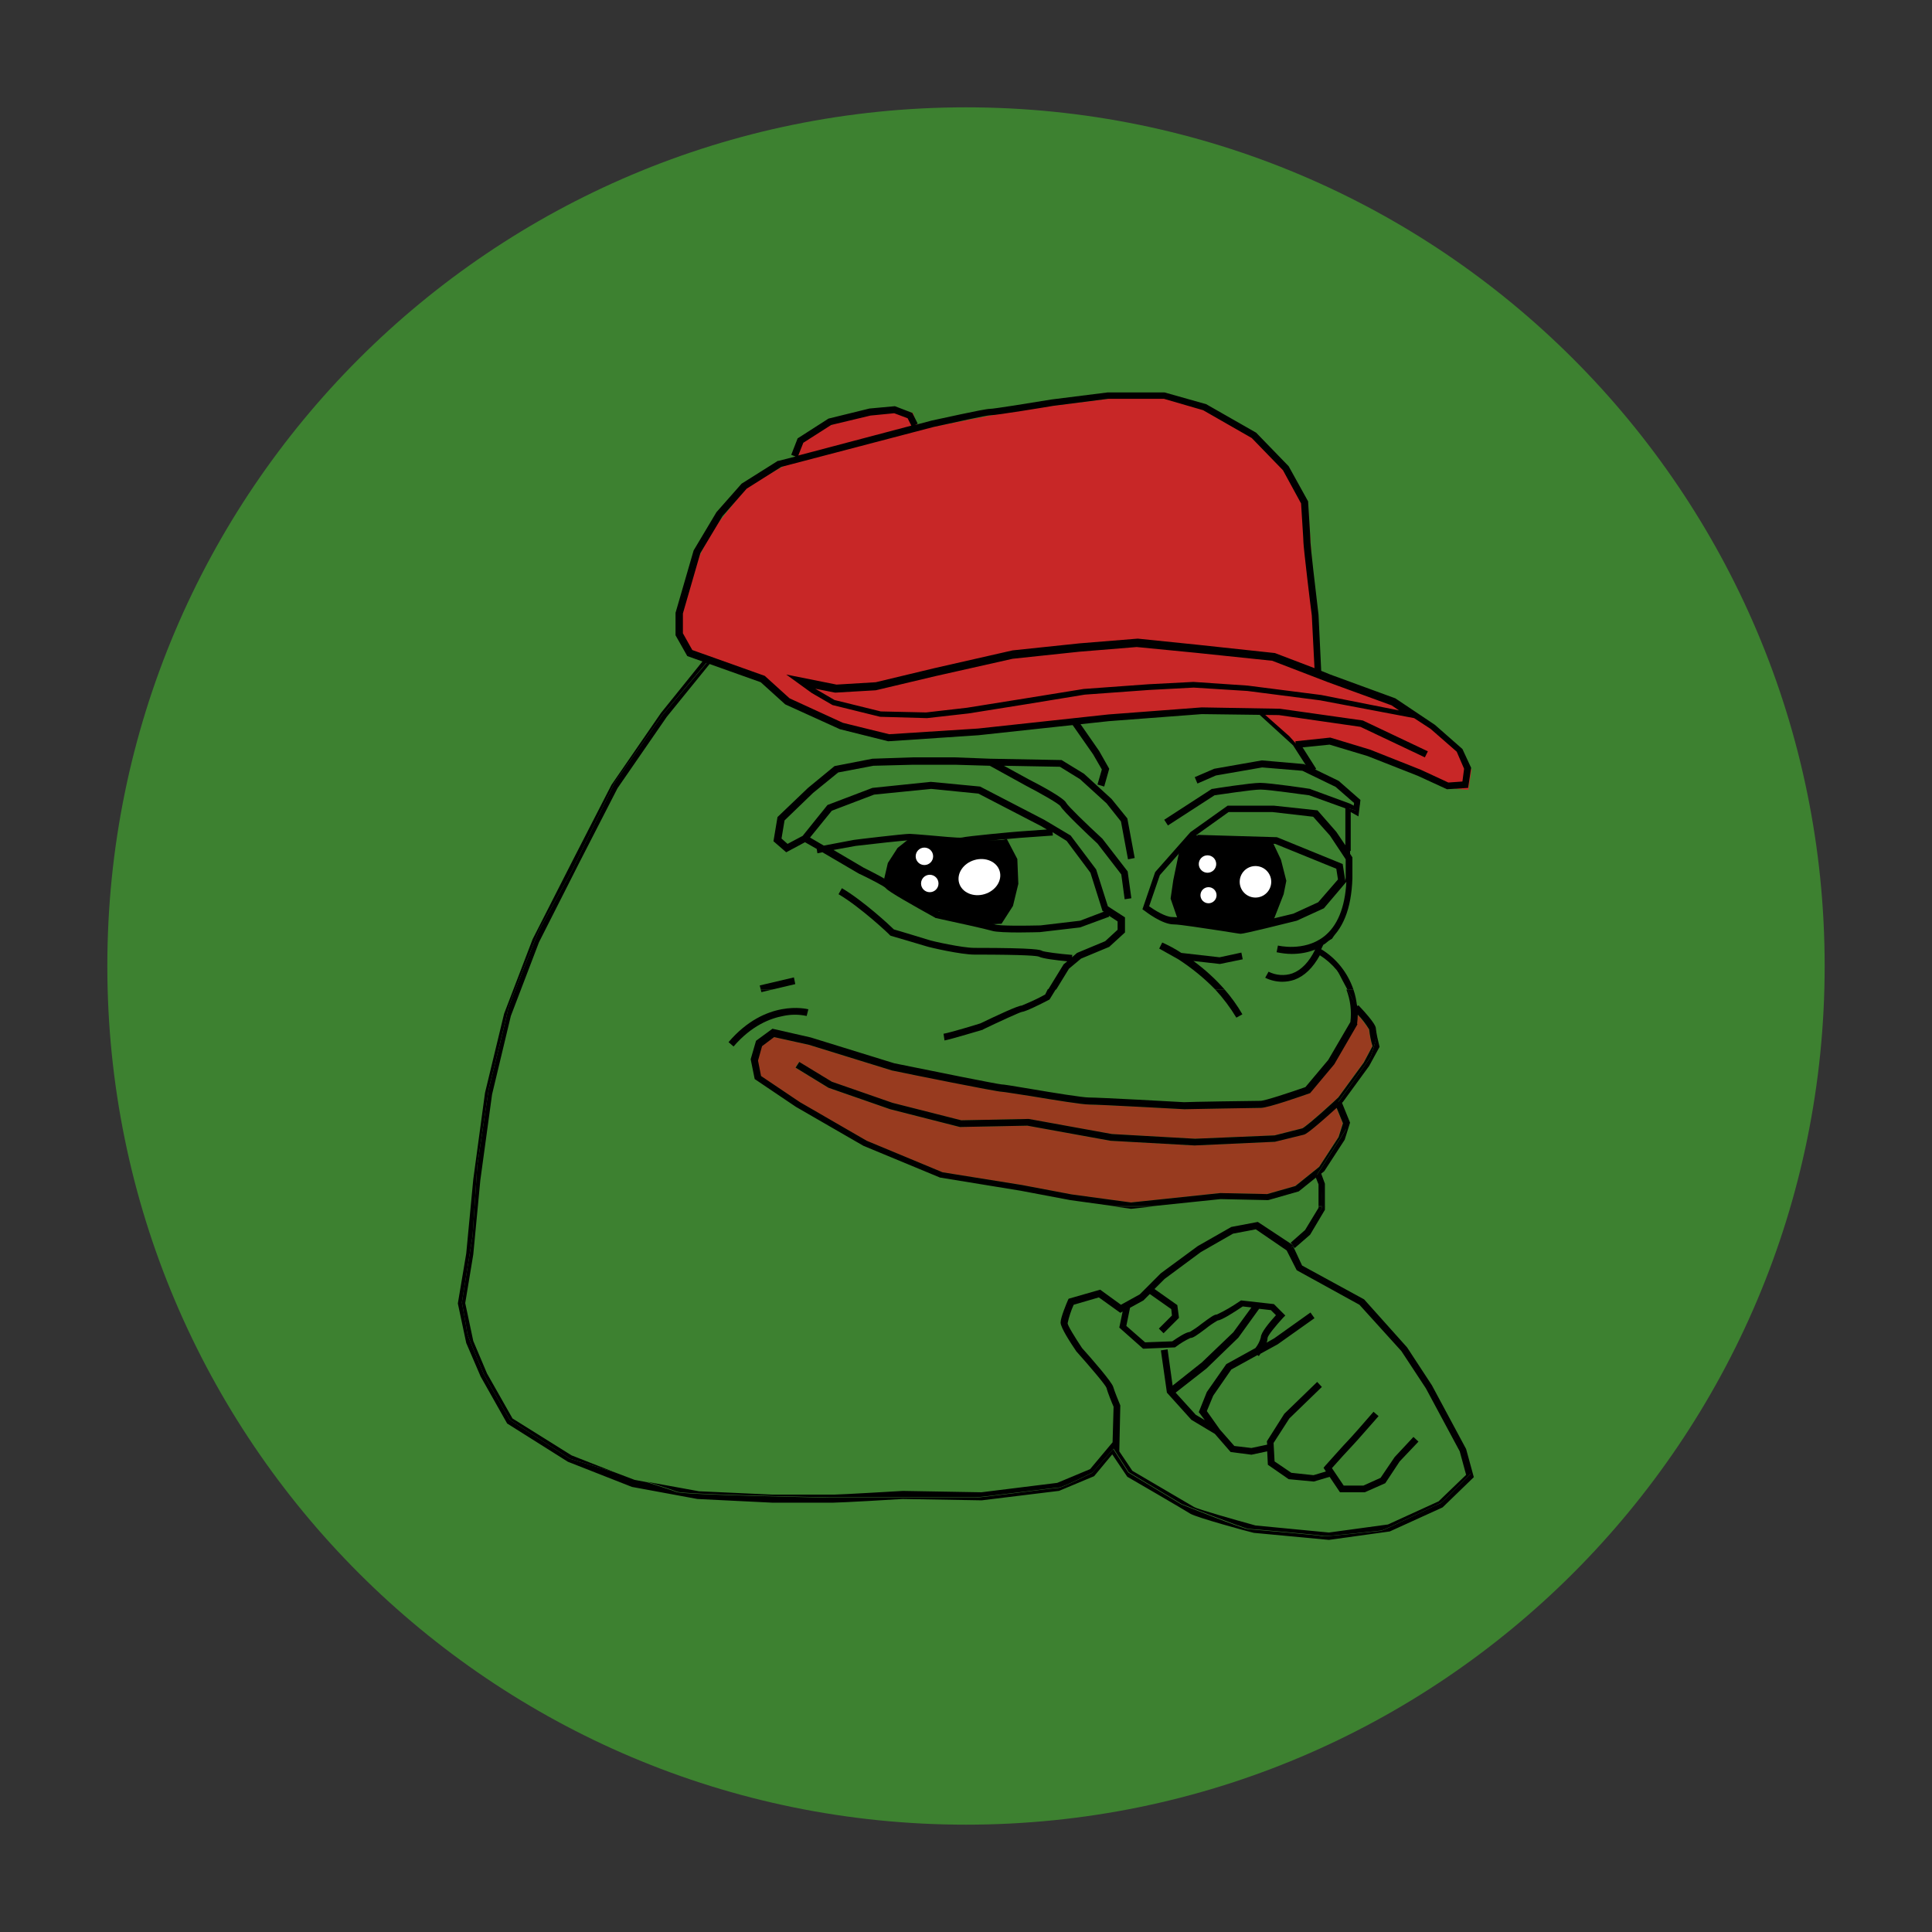 <svg width="60" height="60" viewBox="-5 -5 90 90" fill="none" xmlns="http://www.w3.org/2000/svg">
<rect x="-5" y="-5" width="90" height="90" fill="#333333" stroke="none"/>
<g clip-path="url(#clip0_2305_2744)">
<path d="M40 80C62.091 80 80 62.091 80 40C80 17.909 62.091 0 40 0C17.909 0 0 17.909 0 40C0 62.091 17.909 80 40 80Z" fill="#3D8130"/>
<path d="M55.234 53.031L55.219 53.016L55.234 53.031Z" fill="#3D8130"/>
<path d="M23.766 31.719L21.969 35.219L20.109 38.891L18.797 42.328L17.922 45.984L17.375 49.984L17.047 53.438L16.672 55.703L17.047 57.469L17.688 58.984L18.875 61.078L21.625 62.797L23.656 63.594C24.156 63.75 24.688 63.906 25.141 64.047L27.547 64.484L30.984 64.641H33.828C34.156 64.641 37.031 64.484 37.047 64.469L40.703 64.531L44.234 64.094L45.766 63.453L46.812 62.203L46.859 60.547C46.797 60.406 46.594 59.875 46.531 59.672C46.484 59.531 45.781 58.703 45.141 57.984L45.125 57.969C44.844 57.562 44.391 56.859 44.391 56.625C44.391 56.391 44.672 55.703 44.734 55.578L44.766 55.516L46.234 55.094L47.203 55.797L48.078 55.312L49.062 54.328L50.781 53.062L52.344 52.172L53.578 51.938L55.203 53.047L55.094 52.922L55.766 52.328L56.391 51.297V50.219L56.266 49.906L55.469 50.547L54.047 50.953H54.016L51.828 50.906L48.656 51.234L47.656 51.344L46.891 51.234L44.844 50.953L42.531 50.516L38.797 49.906H38.781L35.203 48.422L32.062 46.609L30.141 45.312L29.953 44.391L30.203 43.531L30.969 42.969L32.75 43.375L36.641 44.578C38.547 44.969 41.453 45.547 41.641 45.562C41.734 45.562 42.109 45.625 43.047 45.781C44.047 45.938 45.422 46.172 45.703 46.172C46.188 46.172 49.922 46.375 50.141 46.391C50.344 46.391 53.375 46.328 53.703 46.328C53.922 46.328 55.094 45.938 55.797 45.688L56.859 44.422L57.875 42.656C57.938 42.141 57.875 41.625 57.688 41.141C57.438 40.484 56.969 39.922 56.375 39.547C56.062 40.141 55.656 40.516 55.188 40.688C55.016 40.75 54.812 40.781 54.625 40.781C54.344 40.781 54.062 40.719 53.828 40.594L53.984 40.312C54.328 40.484 54.719 40.516 55.094 40.391C55.516 40.234 55.875 39.859 56.156 39.281C55.812 39.406 55.438 39.484 55.062 39.484C54.828 39.484 54.594 39.469 54.359 39.406L54.391 39.25L54.422 39.094C54.438 39.094 55.641 39.391 56.547 38.688C57.188 38.203 57.547 37.328 57.609 36.125L56.562 37.359L55.297 37.938C54.734 38.078 52.859 38.547 52.688 38.547C52.625 38.547 52.375 38.516 51.766 38.406C51 38.281 49.859 38.109 49.562 38.109C49.031 38.109 48.281 37.531 48.203 37.469L48.109 37.406L48.703 35.672L50.344 33.812L52.078 32.578H54.234L56.266 32.797L57.141 33.797L57.562 34.422V32.734L55.875 32.125C55.688 32.094 54.016 31.859 53.609 31.859C53.219 31.859 51.719 32.094 51.469 32.125L49.297 33.531L49.125 33.266L51.344 31.828H51.375C51.453 31.812 53.141 31.547 53.594 31.547C54.031 31.547 55.844 31.812 55.922 31.828L55.953 31.844L57.781 32.516L57.953 32.609L57.969 32.484L57.109 31.734L55.562 30.984L53.688 30.828L51.531 31.203L50.672 31.578L50.547 31.281L51.453 30.891L53.672 30.5L55.641 30.672L55.719 30.719L55.125 29.797L53.453 28.328L53.469 28.312L46.969 28.5C46.969 28.5 46.125 28.609 45.156 28.734L46.078 30.062L46.547 30.891L46.312 31.719L46 31.625L46.203 30.922L45.797 30.219L44.812 28.797L44.875 28.75C43.656 28.906 42.359 29.062 42.281 29.062C42.141 29.062 36.922 29.453 36.703 29.453C36.266 29.422 35.828 29.375 35.406 29.281C35.328 29.234 31.844 27.969 31.719 27.891C31.594 27.812 30.375 26.641 30.375 26.641L28 25.906L25.922 28.469L23.766 31.719ZM49.125 38.891C49.438 39.031 49.719 39.203 50.016 39.375L51.797 39.578L52.812 39.359L52.875 39.672L51.812 39.891L50.578 39.75C51.109 40.141 51.594 40.578 52.031 41.078C52.344 41.438 52.625 41.828 52.859 42.234L52.578 42.391C52.297 41.922 51.969 41.469 51.578 41.078C51.062 40.547 50.484 40.062 49.859 39.672L48.953 39.156L49.125 38.891ZM31.266 33.047L32.688 31.688L33.922 30.672L35.688 30.328L37.547 30.266H39.531L41.172 30.328L44.5 30.391L45.547 31.031L46.828 32.203L47.562 33.109L47.906 34.953L47.594 35.016L47.266 33.25L46.594 32.406L45.359 31.281L44.422 30.703L41.812 30.656L42.953 31.281C43.562 31.594 44.609 32.156 44.719 32.391C44.797 32.516 45.625 33.328 46.391 34.047L46.406 34.062L47.578 35.578L47.75 36.828L47.438 36.875L47.281 35.719L46.172 34.281C45.781 33.922 44.562 32.766 44.453 32.547C44.359 32.422 43.547 31.953 42.828 31.578L41.156 30.656L39.547 30.609H37.578L35.734 30.656L34.094 30.969L32.922 31.922L31.594 33.203L31.453 34.047L31.734 34.297L32.438 33.922L33.594 32.484L35.688 31.688L38.406 31.406L40.703 31.625L43.688 33.172L44.922 33.906L46.109 35.484L46.656 37.203L47.453 37.719V38.422L46.719 39.094L45.406 39.641L44.844 40.109L44.25 41.078L43.953 41.562L43.922 41.578C43.531 41.781 42.844 42.141 42.656 42.141C42.516 42.172 41.641 42.562 40.859 42.953L40.781 42.969C40.719 42.984 39.344 43.406 39 43.469L38.953 43.156C39.25 43.109 40.547 42.719 40.672 42.672C41.453 42.297 42.422 41.844 42.594 41.844C42.969 41.703 43.328 41.531 43.688 41.328L43.828 41.094L44.547 39.922L44.719 39.781C44.219 39.734 43.562 39.656 43.391 39.562C43.312 39.531 42.844 39.469 40.391 39.469C39.781 39.469 38.344 39.141 38.141 39.078C37.984 39.031 36.516 38.594 36.5 38.594L36.469 38.578L36.438 38.547C36.422 38.531 35.062 37.234 34.062 36.656L34.219 36.375C35.188 36.938 36.422 38.094 36.641 38.297C36.875 38.359 38.094 38.734 38.25 38.781C38.422 38.844 39.828 39.156 40.391 39.156C43.344 39.156 43.469 39.234 43.547 39.297C43.656 39.359 44.359 39.438 44.953 39.484L44.938 39.594L45.172 39.391L46.484 38.844L47.062 38.312V37.922L46.656 37.656L46.672 37.703L45.312 38.203L43.438 38.422C43.344 38.422 42.938 38.438 42.484 38.438C41.953 38.438 41.375 38.422 41.203 38.359C40.953 38.281 39.375 37.938 38.594 37.766H38.578L38.562 37.75C37.578 37.219 36.359 36.547 36.266 36.375C36.188 36.281 35.578 35.969 35.062 35.719H35.047L33.312 34.703L33.078 34.75L33.047 34.547L32.5 34.234L31.656 34.688L31.062 34.172L31.266 33.047ZM31.984 40.531L32.062 40.844L31 41.094L30.469 41.219L30.438 41.094L30.391 40.906L31.984 40.531ZM32.656 42.016L32.578 42.328C32.219 42.25 31.844 42.266 31.484 42.328C30.891 42.438 30.016 42.781 29.172 43.75L28.938 43.547C30.672 41.516 32.578 41.984 32.656 42.016Z" fill="#3D8130"/>
<path d="M34.797 34.109C34.891 34.094 37.109 33.828 37.391 33.828C37.5 33.828 37.812 33.859 38.219 33.891C38.766 33.938 39.688 34.016 39.828 34C40.047 33.938 42.234 33.75 42.484 33.719L43.781 33.625L43.516 33.469L40.594 31.953L38.391 31.734L35.734 32L33.766 32.75L32.766 34L33.406 34.375L34.797 34.109Z" fill="#3D8130"/>
<path d="M42.5 34.047C41.531 34.141 40.047 34.281 39.891 34.312C39.75 34.344 39.25 34.312 38.188 34.219C37.828 34.188 37.484 34.156 37.391 34.156C37.172 34.156 35.484 34.359 34.844 34.422L33.812 34.609L35.219 35.438C35.656 35.641 36.406 36.016 36.531 36.203C36.656 36.328 37.719 36.938 38.703 37.469C38.953 37.516 41.016 37.969 41.328 38.078C41.547 38.156 42.75 38.141 43.453 38.125L45.297 37.906L46.406 37.484L46.344 37.453L45.781 35.672L44.672 34.188L44.016 33.797L44.031 33.953L42.5 34.047Z" fill="#3D8130"/>
<path d="M56.938 33.922L56.156 33.047L54.25 32.828H52.219L50.578 34L49.016 35.766L48.516 37.219C48.766 37.406 49.266 37.719 49.594 37.719C49.922 37.719 50.984 37.891 51.844 38.031C52.25 38.094 52.656 38.156 52.719 38.156C52.859 38.141 54.328 37.781 55.234 37.562L56.391 37.031L57.312 35.969L57.234 35.469L54.391 34.312L50.75 34.203L50.766 33.891L54.469 34L57.531 35.25L57.656 36.047C57.656 36 57.656 35.953 57.656 35.906V35.031L56.938 33.922Z" fill="#3D8130"/>
<path d="M53.531 52.25L52.469 52.453L50.969 53.312L49.281 54.562L48.812 55.031L49.875 55.781L49.953 56.375L49.234 57.094L49.016 56.875L49.625 56.266L49.594 55.969L48.594 55.266L48.297 55.562L47.672 55.906L47.5 56.75L48.375 57.516L49.641 57.469C49.875 57.297 50.266 57.047 50.453 57.031C50.641 56.922 50.828 56.797 51 56.656C51.422 56.328 51.594 56.219 51.719 56.219C52.094 56.031 52.453 55.828 52.797 55.594L52.844 55.562L54.375 55.734L54.906 56.266L54.797 56.375C54.469 56.734 54.094 57.203 54.078 57.312C54.078 57.391 54.062 57.469 54.031 57.531L54.391 57.328L56.078 56.125L56.266 56.391L54.547 57.609L53.75 58.047C53.719 58.094 53.688 58.141 53.672 58.156L53.609 58.109L52.391 58.781L51.547 60L51.25 60.719L51.859 61.578L52.531 62.344L53.328 62.438L54.062 62.281L54.047 62.125L54.859 60.844L56.391 59.359L56.609 59.594L55.094 61.062L54.359 62.203L54.406 63.062L55.188 63.594L56.219 63.703L56.797 63.531L56.688 63.359L56.766 63.266C56.797 63.219 57.641 62.266 57.812 62.109C57.938 61.984 58.656 61.156 59.016 60.75L59.25 60.953C59.203 61 58.203 62.172 58.031 62.328C57.906 62.453 57.297 63.125 57.078 63.375L57.625 64.188H58.547L59.344 63.828L60 62.859L60.875 61.922L61.109 62.141L60.234 63.062L59.562 64.078L58.609 64.5H57.453L56.969 63.781L56.234 64L55.062 63.891L54.094 63.219L54.062 62.594L53.328 62.75L52.359 62.625L51.625 61.781L50.531 61.125L49.391 59.859L49.109 57.891L49.422 57.844L49.656 59.531L51.016 58.453L52.484 57.047L53.328 55.891L52.922 55.844C52.469 56.141 51.938 56.469 51.75 56.5C51.562 56.609 51.375 56.734 51.203 56.875C50.766 57.203 50.594 57.312 50.484 57.312C50.25 57.422 50.016 57.562 49.812 57.719L49.766 57.75L48.281 57.812L47.172 56.828L47.328 56.078L47.219 56.141L46.219 55.422L45.047 55.766C44.922 56.047 44.828 56.328 44.766 56.625C44.781 56.75 45.125 57.328 45.438 57.781C45.859 58.25 46.828 59.359 46.891 59.594C46.938 59.766 47.141 60.266 47.219 60.453L47.234 60.484L47.188 62.609L47.797 63.516C48.109 63.703 50.406 65.047 50.672 65.203C50.859 65.312 52.516 65.781 53.531 66.062L56.953 66.391L59.703 66.016L62.062 64.938L63.344 63.703L63.047 62.609L61.469 59.672L60.328 57.938L58.344 55.781L55.422 54.172L54.984 53.234L53.531 52.25Z" fill="#3D8130"/>
<path d="M56.016 45.922L55.969 45.938C55.656 46.047 54.062 46.609 53.719 46.609C53.391 46.609 50.188 46.656 50.156 46.672C50.109 46.672 46.203 46.453 45.719 46.453C45.406 46.453 44.141 46.25 43.016 46.062C42.391 45.953 41.75 45.859 41.656 45.859C41.438 45.859 37.391 45.031 36.578 44.875H36.562L32.672 43.672L31.047 43.312L30.484 43.734L30.297 44.406L30.438 45.125L32.25 46.344L35.359 48.141L38.891 49.609L42.594 50.203L44.906 50.641L47.672 51.016L51.828 50.578H51.844L54.016 50.625L55.328 50.25L56.438 49.359L57.344 47.969L57.547 47.328L57.25 46.609C55.938 47.797 55.797 47.844 55.719 47.859L54.375 48.188L50.641 48.359H50.625L46.719 48.141L42.844 47.438L39.719 47.5H39.703L36.453 46.672L33.578 45.672L32.047 44.734L32.219 44.469L33.734 45.391L36.562 46.375L39.766 47.188L42.891 47.125H42.906L46.781 47.828L50.656 48.047L54.359 47.891L55.656 47.562C55.734 47.531 56.172 47.188 57.094 46.344C57.219 46.234 57.297 46.156 57.328 46.125L58.516 44.5L58.922 43.734C58.859 43.469 58.797 43.219 58.766 42.953C58.609 42.703 58.438 42.484 58.234 42.266C58.234 42.406 58.234 42.547 58.203 42.688V42.719L57.125 44.578L56.016 45.922Z" fill="#983B1F"/>
<path d="M63.297 62.5L61.703 59.531L60.547 57.766L58.547 55.531L55.656 53.953L55.234 53.047L55.156 53.094C55.156 53.094 55.422 54.062 55.609 54.156C55.797 54.25 58.297 55.531 58.422 55.594C58.547 55.656 60.719 58.25 60.719 58.25L62.469 61.297L63.516 63.641C63.516 63.641 62.172 65.016 62.094 65.031C62.016 65.047 59.422 66.312 59.344 66.312C59.266 66.312 56.75 66.594 56.609 66.562C56.469 66.516 53.375 66.25 53.141 66.234C52.891 66.219 50.031 65.078 50.031 65.078L47.562 63.594L46.859 62.5L45.875 63.609C45.875 63.609 44.484 64.312 44.297 64.312C44.109 64.312 40.703 64.766 40.438 64.766H33.578C33.578 64.766 26.797 64.641 26.5 64.5C26.406 64.453 25.859 64.281 25.141 64.047L24.562 63.938L23.656 63.594C22.547 63.25 21.547 62.953 21.547 62.953L18.75 61.141C18.75 61.141 17.578 59.109 17.531 59C17.484 58.891 16.766 57.188 16.766 57.109C16.766 57.031 16.516 55.672 16.516 55.672L17.016 52.562L17.234 49.297L17.766 45.734C17.766 45.734 18.656 42.156 18.672 42C18.688 41.828 20.125 38.297 20.125 38.297L21.641 35.562L23.641 31.438L25.844 28.328L27.984 25.781L28.125 25.828L27.875 25.625L25.797 28.203L23.484 31.562L21.672 35.094L19.812 38.75L18.484 42.219L17.594 45.906L17.047 49.938L16.719 53.391L16.328 55.719L16.719 57.562L17.391 59.125L18.625 61.312L21.453 63.094L24.438 64.266L27.484 64.828L30.969 65H33.812C34.141 65 36.875 64.844 37.047 64.828L40.719 64.891H40.734L44.312 64.453H44.328L45.969 63.766L46.812 62.75L47.516 63.797L47.547 63.812C47.578 63.828 50.188 65.344 50.453 65.516C50.734 65.688 53.125 66.344 53.406 66.406L56.906 66.734L59.719 66.344H59.734L62.172 65.234L62.203 65.219L63.656 63.812L63.297 62.5Z" fill="black"/>
<path d="M25.844 28.328L23.641 31.438L21.641 35.562L20.125 38.297C20.125 38.297 18.688 41.828 18.672 42C18.656 42.172 17.766 45.734 17.766 45.734L17.234 49.297L17.016 52.562L16.516 55.672C16.516 55.672 16.766 57.031 16.766 57.109C16.766 57.188 17.484 58.891 17.531 59C17.578 59.109 18.75 61.141 18.75 61.141L21.547 62.953C21.547 62.953 22.547 63.25 23.656 63.594L21.625 62.797L18.875 61.078L17.688 58.984L17.047 57.469L16.672 55.703L17.047 53.438L17.375 49.984L17.922 45.984L18.797 42.328L20.109 38.891L21.969 35.219L23.766 31.719L26.062 28.391L28.141 25.828L28 25.781L25.844 28.328Z" fill="black"/>
<path d="M53.594 51.922L52.359 52.156L50.797 53.047L49.078 54.312L48.094 55.297L47.219 55.781L46.25 55.078L44.781 55.5L44.75 55.562C44.688 55.703 44.406 56.375 44.406 56.609C44.406 56.844 44.875 57.562 45.141 57.953L45.156 57.969C45.797 58.688 46.5 59.516 46.547 59.656C46.594 59.859 46.812 60.391 46.875 60.531L46.828 62.188L45.781 63.438L44.25 64.078L40.719 64.516L37.062 64.453C37.031 64.453 34.156 64.625 33.844 64.625H31L27.562 64.469L25.156 64.031C25.859 64.25 26.422 64.438 26.516 64.484C26.797 64.625 33.594 64.75 33.594 64.75H40.453C40.719 64.75 44.141 64.297 44.312 64.297C44.5 64.297 45.891 63.594 45.891 63.594L46.875 62.484L47.578 63.578L50.047 65.062C50.047 65.062 52.906 66.188 53.156 66.219C53.406 66.234 56.484 66.5 56.625 66.547C56.766 66.594 59.281 66.297 59.359 66.297C59.438 66.297 62.031 65.047 62.109 65.016C62.188 65 63.531 63.625 63.531 63.625L62.484 61.281L60.734 58.234C60.734 58.234 58.562 55.641 58.438 55.578C58.312 55.516 55.812 54.234 55.625 54.141C55.438 54.047 55.172 53.078 55.172 53.078L55.25 53.031V53.016L53.594 51.922ZM55.406 54.172L58.328 55.781L60.281 57.938L61.422 59.672L63 62.609L63.297 63.703L62.016 64.938L59.656 66.016L56.906 66.391L53.484 66.062C52.469 65.781 50.812 65.312 50.625 65.203C50.359 65.047 48.062 63.703 47.75 63.516L47.141 62.609L47.188 60.484V60.469C47.109 60.281 46.906 59.781 46.859 59.609C46.797 59.375 45.828 58.266 45.406 57.797C45.094 57.328 44.734 56.75 44.734 56.641C44.797 56.344 44.891 56.062 45.016 55.781L46.188 55.438L47.188 56.156L47.297 56.094L47.141 56.844L48.25 57.828L49.734 57.766L49.781 57.734C49.984 57.578 50.219 57.438 50.453 57.328C50.578 57.328 50.734 57.219 51.172 56.891C51.344 56.75 51.531 56.625 51.719 56.516C51.906 56.5 52.453 56.156 52.891 55.859L53.297 55.906L52.453 57.062L50.984 58.469L49.625 59.547L49.391 57.859L49.078 57.906L49.359 59.875L50.5 61.141L51.594 61.797L52.328 62.641L53.297 62.766L54.031 62.609L54.062 63.234L55.031 63.906L56.203 64.016L56.938 63.797L57.422 64.516H58.578L59.531 64.094L60.203 63.078L61.078 62.156L60.844 61.938L59.969 62.875L59.312 63.844L58.516 64.203H57.594L57.047 63.391C57.266 63.141 57.875 62.469 58 62.344C58.172 62.172 59.172 61.016 59.219 60.969L58.984 60.766C58.625 61.188 57.906 62 57.781 62.125C57.609 62.297 56.766 63.25 56.734 63.281L56.656 63.375L56.766 63.547L56.188 63.719L55.156 63.609L54.375 63.078L54.328 62.219L55.062 61.078L56.578 59.609L56.359 59.375L54.828 60.859L54.016 62.141L54.031 62.297L53.297 62.453L52.5 62.359L51.828 61.594L51.219 60.734L51.516 60.016L52.359 58.797L53.578 58.125L53.641 58.172C53.656 58.141 53.688 58.109 53.719 58.062L54.516 57.625L56.234 56.406L56.047 56.141L54.359 57.344L54 57.547C54.031 57.484 54.047 57.406 54.047 57.328C54.062 57.203 54.438 56.75 54.766 56.391L54.875 56.281L54.344 55.75L52.812 55.578L52.766 55.609C52.422 55.844 52.062 56.062 51.688 56.234C51.562 56.234 51.391 56.359 50.969 56.672C50.797 56.812 50.609 56.938 50.422 57.047C50.234 57.062 49.859 57.312 49.609 57.484L48.344 57.531L47.469 56.766L47.641 55.922L48.266 55.578L48.562 55.281L49.562 55.984L49.594 56.281L48.984 56.891L49.203 57.109L49.922 56.391L49.844 55.797L48.781 55.047L49.25 54.578L50.938 53.328L52.438 52.469L53.5 52.266L54.938 53.25L55.406 54.172ZM51.125 61.156L50.703 60.906L49.766 59.875L51.203 58.75L52.688 57.312L53.656 55.969L54.203 56.031L54.438 56.266C54.141 56.594 53.734 57.078 53.734 57.297C53.688 57.484 53.594 57.656 53.484 57.797L52.125 58.547L51.219 59.844L50.844 60.781L51.125 61.156Z" fill="black"/>
<path d="M54.953 29.312L55.75 30.359C55.75 30.359 56.141 30.969 56.281 31.016C56.422 31.062 57.719 31.812 57.719 31.812L58.25 32.406L58.141 32.75L57.734 32.625L57.797 34.641H57.922V32.828L58.281 33.031L58.375 32.266L57.359 31.375L56.266 30.844L56.312 30.812L55.469 29.484L53.766 27.984L53.578 28.203H53.75L54.953 29.312Z" fill="black"/>
<path d="M57.609 37.547C57.609 37.547 57.031 38.703 56.969 38.734C56.906 38.781 56.391 39 56.391 39L56.438 39.281C56.672 39.453 56.906 39.641 57.109 39.844C57.141 39.891 57.484 40.578 57.766 41.094H58.047C57.781 40.312 57.25 39.641 56.547 39.219C56.578 39.156 56.609 39.078 56.641 39.016C56.688 38.984 56.75 38.953 56.797 38.906C57.562 38.328 57.953 37.328 58 35.922V34.938L57.812 34.656L57.859 36.172L57.609 37.547Z" fill="black"/>
<path d="M55.234 29.719L55.828 30.641L55.75 30.594L53.781 30.422L51.562 30.812L50.656 31.203L50.781 31.5L51.641 31.125L53.797 30.75L55.672 30.906L57.219 31.656L58.078 32.406L58.062 32.531L57.891 32.438L56.062 31.766L56.031 31.75C55.953 31.734 54.156 31.469 53.703 31.469C53.25 31.469 51.562 31.734 51.484 31.75H51.453L49.234 33.188L49.406 33.453L51.578 32.047C51.828 32.016 53.328 31.781 53.719 31.781C54.125 31.781 55.797 32.031 55.984 32.047L57.672 32.656V34.375L57.25 33.75L56.375 32.75L54.344 32.531H52.188L50.453 33.766L48.812 35.625L48.219 37.359L48.312 37.422C48.391 37.484 49.141 38.062 49.672 38.062C49.969 38.062 51.125 38.25 51.875 38.359C52.484 38.453 52.734 38.5 52.797 38.5C52.969 38.5 54.844 38.031 55.406 37.891L56.672 37.312L57.719 36.078C57.656 37.281 57.297 38.156 56.656 38.641C55.734 39.344 54.531 39.047 54.531 39.047L54.5 39.203L54.469 39.359C54.703 39.406 54.938 39.438 55.172 39.438C55.547 39.438 55.922 39.375 56.266 39.234C55.984 39.812 55.625 40.188 55.203 40.344C54.844 40.469 54.438 40.438 54.094 40.266L53.938 40.547C54.188 40.672 54.469 40.734 54.734 40.734C54.922 40.734 55.109 40.703 55.297 40.641C55.766 40.469 56.156 40.094 56.484 39.5C57.078 39.875 57.547 40.438 57.797 41.094H57.844C57.578 40.578 57.219 39.891 57.188 39.844C56.969 39.641 56.75 39.453 56.516 39.281L56.469 39C56.469 39 56.984 38.781 57.047 38.734C57.109 38.688 57.688 37.547 57.688 37.547L57.938 36.188L57.891 34.672L57.828 32.656L58.234 32.781L58.344 32.438L57.812 31.844C57.812 31.844 56.516 31.078 56.375 31.047C56.234 31 55.844 30.391 55.844 30.391L55.047 29.344L53.828 28.25H53.656L53.641 28.266L55.234 29.719ZM57.672 36.047L57.547 35.25L54.484 34L50.781 33.891L50.766 34.203L54.406 34.312L57.25 35.469L57.328 35.969L56.406 37.031L55.25 37.562C54.344 37.781 52.875 38.141 52.734 38.156C52.672 38.156 52.266 38.094 51.859 38.031C51 37.891 49.938 37.719 49.609 37.719C49.297 37.719 48.797 37.406 48.531 37.219L49.031 35.766L50.594 34L52.234 32.828H54.266L56.172 33.047L56.953 33.922L57.688 35.031V35.906C57.672 35.953 57.672 36 57.672 36.047Z" fill="black"/>
<path d="M47.688 51.312L48.688 51.203H46.922L47.688 51.312Z" fill="black"/>
<path d="M56.578 51.266C56.531 51.344 55.625 52.812 55.625 52.812L55.219 53.031L55.312 53.141L56.031 52.516L56.719 51.359V51.203H56.578C56.594 51.234 56.594 51.25 56.578 51.266Z" fill="black"/>
<path d="M56.578 51.266C56.578 51.25 56.594 51.219 56.594 51.203H56.422V51.266L55.797 52.297L55.125 52.891L55.234 53.016L55.25 53.031L55.656 52.812C55.641 52.812 56.547 51.359 56.578 51.266Z" fill="black"/>
<path d="M58.078 41.688L58.219 41.891C58.188 41.625 58.141 41.359 58.047 41.094H57.766C57.938 41.422 58.078 41.688 58.078 41.688Z" fill="black"/>
<path d="M59.094 43.438C59.078 43.516 58.891 44.141 58.844 44.234C58.797 44.344 57.328 46.359 57.328 46.359L57.672 47.062C57.672 47.062 57.734 47.562 57.688 47.641C57.641 47.719 56.344 49.734 56.344 49.734L56.547 50.297C56.547 50.297 56.594 51 56.578 51.219H56.719V50.141L56.547 49.672L56.688 49.562L57.641 48.094L57.891 47.297L57.516 46.375C57.547 46.344 57.562 46.328 57.562 46.328L58.781 44.656L59.266 43.766L59.25 43.703C59.188 43.453 59.125 43.188 59.094 42.922C59.094 42.859 59.094 42.688 58.281 41.828L58.219 41.891L58.703 42.578C58.703 42.578 59.109 43.359 59.094 43.438Z" fill="black"/>
<path d="M57.766 41.094H57.719C57.906 41.578 57.969 42.094 57.906 42.609L56.875 44.375L55.812 45.641C55.094 45.891 53.922 46.281 53.719 46.281C53.391 46.281 50.359 46.328 50.156 46.344C49.922 46.328 46.203 46.125 45.719 46.125C45.438 46.125 44.062 45.906 43.062 45.734C42.141 45.578 41.75 45.516 41.656 45.516C41.453 45.5 38.562 44.922 36.656 44.531L32.766 43.328L30.984 42.922L30.219 43.484L29.969 44.344L30.156 45.266L32.078 46.562L35.219 48.375L38.797 49.859H38.812L42.547 50.469L44.859 50.906L46.906 51.188H48.688L51.859 50.859L54.047 50.906H54.078L55.5 50.5L56.297 49.859L56.422 50.172V51.188H56.594C56.609 50.969 56.562 50.266 56.562 50.266L56.359 49.703C56.359 49.703 57.656 47.688 57.703 47.609C57.75 47.531 57.688 47.031 57.688 47.031L57.344 46.328C57.344 46.328 58.828 44.312 58.859 44.203C58.906 44.094 59.078 43.484 59.109 43.406C59.125 43.328 58.719 42.547 58.719 42.547L58.234 41.859L58.094 41.656C58.078 41.688 57.938 41.422 57.766 41.094ZM58.219 42.688C58.234 42.547 58.25 42.406 58.25 42.266C58.453 42.469 58.625 42.703 58.781 42.953C58.812 43.219 58.859 43.484 58.938 43.734L58.531 44.5L57.344 46.125C57.312 46.156 57.219 46.234 57.109 46.344C56.188 47.188 55.766 47.516 55.672 47.562L54.375 47.891L50.672 48.047L46.797 47.828L42.922 47.125H42.906L39.781 47.188L36.578 46.375L33.75 45.391L32.234 44.469L32.062 44.734L33.594 45.672L36.469 46.672L39.719 47.5H39.734L42.859 47.438L46.734 48.141L50.641 48.359H50.656L54.391 48.188L55.734 47.859C55.797 47.844 55.953 47.797 57.266 46.609L57.562 47.328L57.359 47.969L56.453 49.359L55.344 50.25L54.031 50.625L51.859 50.578H51.844L47.688 51.016L44.922 50.641L42.609 50.203L38.906 49.609L35.375 48.141L32.266 46.344L30.453 45.125L30.312 44.406L30.5 43.734L31.062 43.312L32.688 43.672L36.578 44.875H36.594C37.406 45.047 41.438 45.859 41.672 45.859C41.75 45.859 42.406 45.969 43.031 46.062C44.156 46.25 45.422 46.453 45.734 46.453C46.219 46.453 50.125 46.672 50.172 46.672C50.203 46.672 53.406 46.609 53.734 46.609C54.078 46.609 55.672 46.047 55.984 45.938L56.031 45.922L57.156 44.578L58.234 42.719L58.219 42.688Z" fill="black"/>
<path d="M31.484 42.328C31.844 42.25 32.219 42.25 32.578 42.328L32.656 42.016C32.578 42 30.672 41.516 28.938 43.547L29.172 43.75C30.016 42.766 30.891 42.438 31.484 42.328Z" fill="black"/>
<path d="M30.984 41.094L32.047 40.844L31.984 40.531L30.391 40.906L30.438 41.094H30.984Z" fill="black"/>
<path d="M30.469 41.219L30.984 41.094H30.438L30.469 41.219Z" fill="black"/>
<path d="M49.891 39.688C50.516 40.094 51.094 40.562 51.609 41.094H52.047C51.609 40.594 51.125 40.156 50.594 39.766L51.828 39.906L52.891 39.688L52.828 39.375L51.812 39.594L50.031 39.391C49.75 39.203 49.453 39.047 49.141 38.906L49 39.188L49.891 39.688Z" fill="black"/>
<path d="M52.594 42.406L52.875 42.25C52.641 41.844 52.359 41.453 52.047 41.094H51.609C51.984 41.5 52.312 41.938 52.594 42.406Z" fill="black"/>
<path d="M32.5 34.234L33.047 34.547L33.078 34.75L33.312 34.703L35.047 35.719H35.062C35.578 35.969 36.188 36.281 36.266 36.375C36.375 36.531 37.578 37.203 38.562 37.75L38.578 37.766H38.594C39.391 37.938 40.953 38.281 41.203 38.359C41.391 38.422 41.969 38.438 42.484 38.438C42.938 38.438 43.359 38.422 43.438 38.422L45.312 38.203L46.672 37.703L46.656 37.656L47.062 37.922V38.312L46.484 38.844L45.172 39.391L44.938 39.594L44.953 39.484C44.359 39.438 43.656 39.344 43.547 39.297C43.469 39.25 43.344 39.156 40.391 39.156C39.828 39.156 38.422 38.844 38.25 38.781C38.094 38.734 36.875 38.359 36.641 38.297C36.438 38.094 35.203 36.953 34.219 36.375L34.062 36.656C35.078 37.25 36.438 38.531 36.438 38.547L36.469 38.578L36.5 38.594C36.516 38.594 37.984 39.031 38.141 39.078C38.328 39.141 39.766 39.469 40.391 39.469C42.844 39.469 43.297 39.531 43.391 39.562C43.562 39.656 44.219 39.734 44.719 39.781L44.547 39.922L43.828 41.094H44.203L44.797 40.125L45.359 39.656L46.672 39.109L47.406 38.438V37.734L46.609 37.219L46.062 35.5L44.875 33.922L43.641 33.188L40.656 31.641L38.359 31.422L35.641 31.703L33.547 32.5L32.391 33.938L31.688 34.312L31.406 34.062L31.547 33.219L32.875 31.938L34.047 30.984L35.688 30.672L37.531 30.625H39.5L41.109 30.672L42.781 31.594C43.5 31.969 44.328 32.438 44.406 32.562C44.516 32.781 45.734 33.938 46.125 34.297L47.234 35.734L47.391 36.891L47.703 36.844L47.531 35.594L46.359 34.078L46.344 34.062C45.578 33.359 44.75 32.547 44.672 32.406C44.562 32.172 43.516 31.609 42.906 31.297L41.766 30.672L44.375 30.719L45.312 31.297L46.547 32.422L47.219 33.266L47.547 35.031L47.859 34.969L47.516 33.125L46.781 32.219L45.5 31.047L44.453 30.406L41.125 30.344L39.484 30.281H37.5L35.641 30.344L33.875 30.688L32.641 31.703L31.219 33.062L31.031 34.188L31.625 34.703L32.5 34.234ZM44.688 34.172L45.797 35.656L46.359 37.438L46.422 37.469L45.312 37.891L43.469 38.109C42.766 38.125 41.562 38.141 41.344 38.062C41.031 37.953 38.969 37.516 38.719 37.453C37.734 36.922 36.656 36.312 36.547 36.188C36.422 36.016 35.672 35.641 35.234 35.422L33.828 34.594L34.859 34.406C35.5 34.328 37.188 34.141 37.406 34.141C37.5 34.141 37.844 34.172 38.203 34.203C39.266 34.297 39.766 34.328 39.906 34.297C40.062 34.266 41.547 34.109 42.516 34.031L44.047 33.922L44.031 33.766L44.688 34.172ZM33.75 32.766L35.719 32.016L38.375 31.75L40.578 31.969L43.5 33.484L43.766 33.641L42.469 33.734C42.219 33.75 40.031 33.953 39.812 34.016C39.672 34.047 38.766 33.953 38.203 33.906C37.797 33.875 37.484 33.844 37.375 33.844C37.094 33.844 34.875 34.109 34.781 34.125L33.375 34.391L32.734 34.016L33.75 32.766Z" fill="black"/>
<path d="M43.688 41.328C43.328 41.531 42.969 41.688 42.594 41.844C42.422 41.844 41.453 42.297 40.672 42.672C40.531 42.719 39.25 43.109 38.953 43.156L39 43.469C39.328 43.406 40.719 42.984 40.781 42.969L40.797 42.953C41.578 42.578 42.469 42.172 42.594 42.141C42.781 42.125 43.469 41.781 43.859 41.578L43.891 41.562L44.188 41.078H43.812L43.688 41.328Z" fill="black"/>
<path d="M45.188 28.531L44.984 28.672C45.078 28.656 45.172 28.656 45.266 28.641L45.188 28.531Z" fill="black"/>
<path d="M45.922 30.141L46.328 30.844L46.125 31.547L46.438 31.641L46.672 30.812L46.203 29.984L45.281 28.656C45.188 28.672 45.094 28.672 45 28.688L44.938 28.734L45.922 30.141Z" fill="black"/>
<path d="M55.484 29.766L56.875 29.625C56.875 29.625 60.344 30.656 60.484 30.797C60.625 30.938 62.375 31.703 62.375 31.703L63.406 31.797L63.547 30.859L62.781 29.766L60.578 28.141L58.062 26.922L56.484 26.375L55.922 18.406L54.594 16.422L52.609 14.797L50.047 13.531L47.391 13.484L42.391 14.109L37.797 15.016L37.531 14.234C37.172 14.141 36.812 14.078 36.453 14.031C36.188 14.031 33.75 14.781 33.75 14.781L32.266 15.562L31.953 16.469L29.828 17.641L28.109 19.797L27.125 21.875C27.125 21.875 26.625 23.953 26.625 24.078C26.625 24.203 26.891 25.344 27.078 25.422C27.266 25.5 28.656 25.875 28.656 25.875L30.484 26.781L33.125 28.312L36.406 29.391C36.406 29.391 39.516 29.172 39.828 29.172C40.141 29.172 44.828 28.672 45.094 28.672C45.359 28.672 50.5 28.266 50.641 28.266C50.781 28.266 53.844 28.219 53.844 28.219L55.062 29.297L55.484 29.766Z" fill="#C82727"/>
<path d="M54.266 34.188L54.672 35.047L54.922 36.031L54.797 36.656L54.266 38.016L52.578 38.297L49.859 37.812L49.531 36.859L49.656 36L49.938 34.641L50.641 33.859L51.094 34.109L54.094 34.188" fill="black"/>
<path d="M41.891 34.062L42.391 35.016L42.438 36.172L42.188 37.203L41.656 38.031L40.797 38.078L37.5 37.094L36.188 35.938L36.359 35.203L36.812 34.5L37.422 34.016L39.734 34.078C39.703 34.062 41.797 34.234 41.891 34.062Z" fill="black"/>
<path d="M63.125 29.891L61.844 28.766L60 27.531L56.969 26.422L56.547 26.25L56.422 23.641C56.266 22.359 56.047 20.422 56.047 20.266C56.047 20.047 55.938 18.453 55.938 18.391V18.359L55.031 16.719L53.516 15.156L51.188 13.828L49.25 13.281H46.594L43.984 13.609C42.938 13.781 41.297 14.047 41.109 14.047C40.828 14.047 38.641 14.547 38.391 14.594L37.625 14.797L37.75 14.734L37.5 14.234L36.688 13.922L35.5 14.031L33.594 14.5L32.156 15.422L31.859 16.188L32.062 16.266L31.266 16.469H31.234L29.547 17.531L28.375 18.859L27.312 20.641L26.469 23.547V24.594L27.016 25.562L30.438 26.781L31.578 27.812L34.125 28.969L36.375 29.531L40.578 29.25L46.656 28.594L50.984 28.266L54.578 28.312L58.375 28.859L61.375 30.281L61.516 30L58.484 28.562L54.625 28.016L50.984 27.953L46.641 28.281L40.562 28.938L36.422 29.203L34.266 28.672L31.781 27.531L30.625 26.484L27.25 25.281L26.812 24.5V23.578L27.625 20.766L28.656 19.047L29.781 17.766L31.391 16.75L38.484 14.891C39.406 14.688 40.953 14.344 41.141 14.344C41.422 14.344 43.797 13.953 44.062 13.906L46.625 13.578H49.219L51.047 14.109L53.312 15.406L54.766 16.906L55.609 18.453C55.641 19.031 55.719 20.109 55.719 20.266C55.719 20.484 56.062 23.359 56.109 23.672L56.234 26.125L54.391 25.422L50.75 25.031L48 24.75L45.297 24.969L42.172 25.297L38.531 26.125L35.797 26.781L33.969 26.891L31.625 26.422L32.812 27.281L33.781 27.844L36 28.391L38.172 28.453H38.188L40.125 28.234L42.859 27.797L45.531 27.359L48.531 27.141L50.609 27.031L53.109 27.188L56.5 27.625L60.875 28.453L61.641 28.953L62.859 30.016L63.203 30.812L63.125 31.406L62.469 31.453L61.188 30.859L58.828 29.922L56.969 29.359L55.344 29.531L55.375 29.844L56.938 29.688L58.703 30.219L61.047 31.141L62.406 31.766L63.391 31.703L63.531 30.766L63.125 29.891ZM32.188 16.219L32.422 15.625L33.719 14.797L35.547 14.359L36.656 14.25L37.281 14.484L37.453 14.828L32.188 16.219ZM56.547 27.375L53.125 26.938L50.594 26.766L48.5 26.875L45.484 27.094L42.781 27.531L40.047 27.969L38.141 28.188L36.031 28.141L33.875 27.609L32.969 27.078H32.953L33.906 27.266L35.797 27.156L38.562 26.5L42.172 25.688L45.281 25.359L47.953 25.141L50.672 25.406L54.266 25.781L56.828 26.766L59.828 27.859L60.172 28.094L56.547 27.375Z" fill="black"/>
<path d="M40.861 36.653C41.382 36.498 41.699 36.017 41.568 35.578C41.438 35.14 40.91 34.91 40.389 35.065C39.867 35.22 39.551 35.701 39.681 36.139C39.812 36.578 40.34 36.808 40.861 36.653Z" fill="white"/>
<path d="M38.312 36.562C38.537 36.562 38.719 36.381 38.719 36.156C38.719 35.932 38.537 35.75 38.312 35.75C38.088 35.75 37.906 35.932 37.906 36.156C37.906 36.381 38.088 36.562 38.312 36.562Z" fill="white"/>
<path d="M38.062 35.297C38.287 35.297 38.469 35.115 38.469 34.891C38.469 34.666 38.287 34.484 38.062 34.484C37.838 34.484 37.656 34.666 37.656 34.891C37.656 35.115 37.838 35.297 38.062 35.297Z" fill="white"/>
<path d="M51.297 37.078C51.504 37.078 51.672 36.91 51.672 36.703C51.672 36.496 51.504 36.328 51.297 36.328C51.09 36.328 50.922 36.496 50.922 36.703C50.922 36.91 51.09 37.078 51.297 37.078Z" fill="white"/>
<path d="M51.25 35.656C51.474 35.656 51.656 35.474 51.656 35.25C51.656 35.026 51.474 34.844 51.25 34.844C51.026 34.844 50.844 35.026 50.844 35.25C50.844 35.474 51.026 35.656 51.25 35.656Z" fill="white"/>
<path d="M53.484 36.812C53.89 36.812 54.219 36.484 54.219 36.078C54.219 35.672 53.89 35.344 53.484 35.344C53.079 35.344 52.75 35.672 52.75 36.078C52.75 36.484 53.079 36.812 53.484 36.812Z" fill="white"/>
</g>
<defs>
<clipPath id="clip0_2305_2744">
<rect width="80" height="80" fill="white"/>
</clipPath>
</defs>
</svg>
